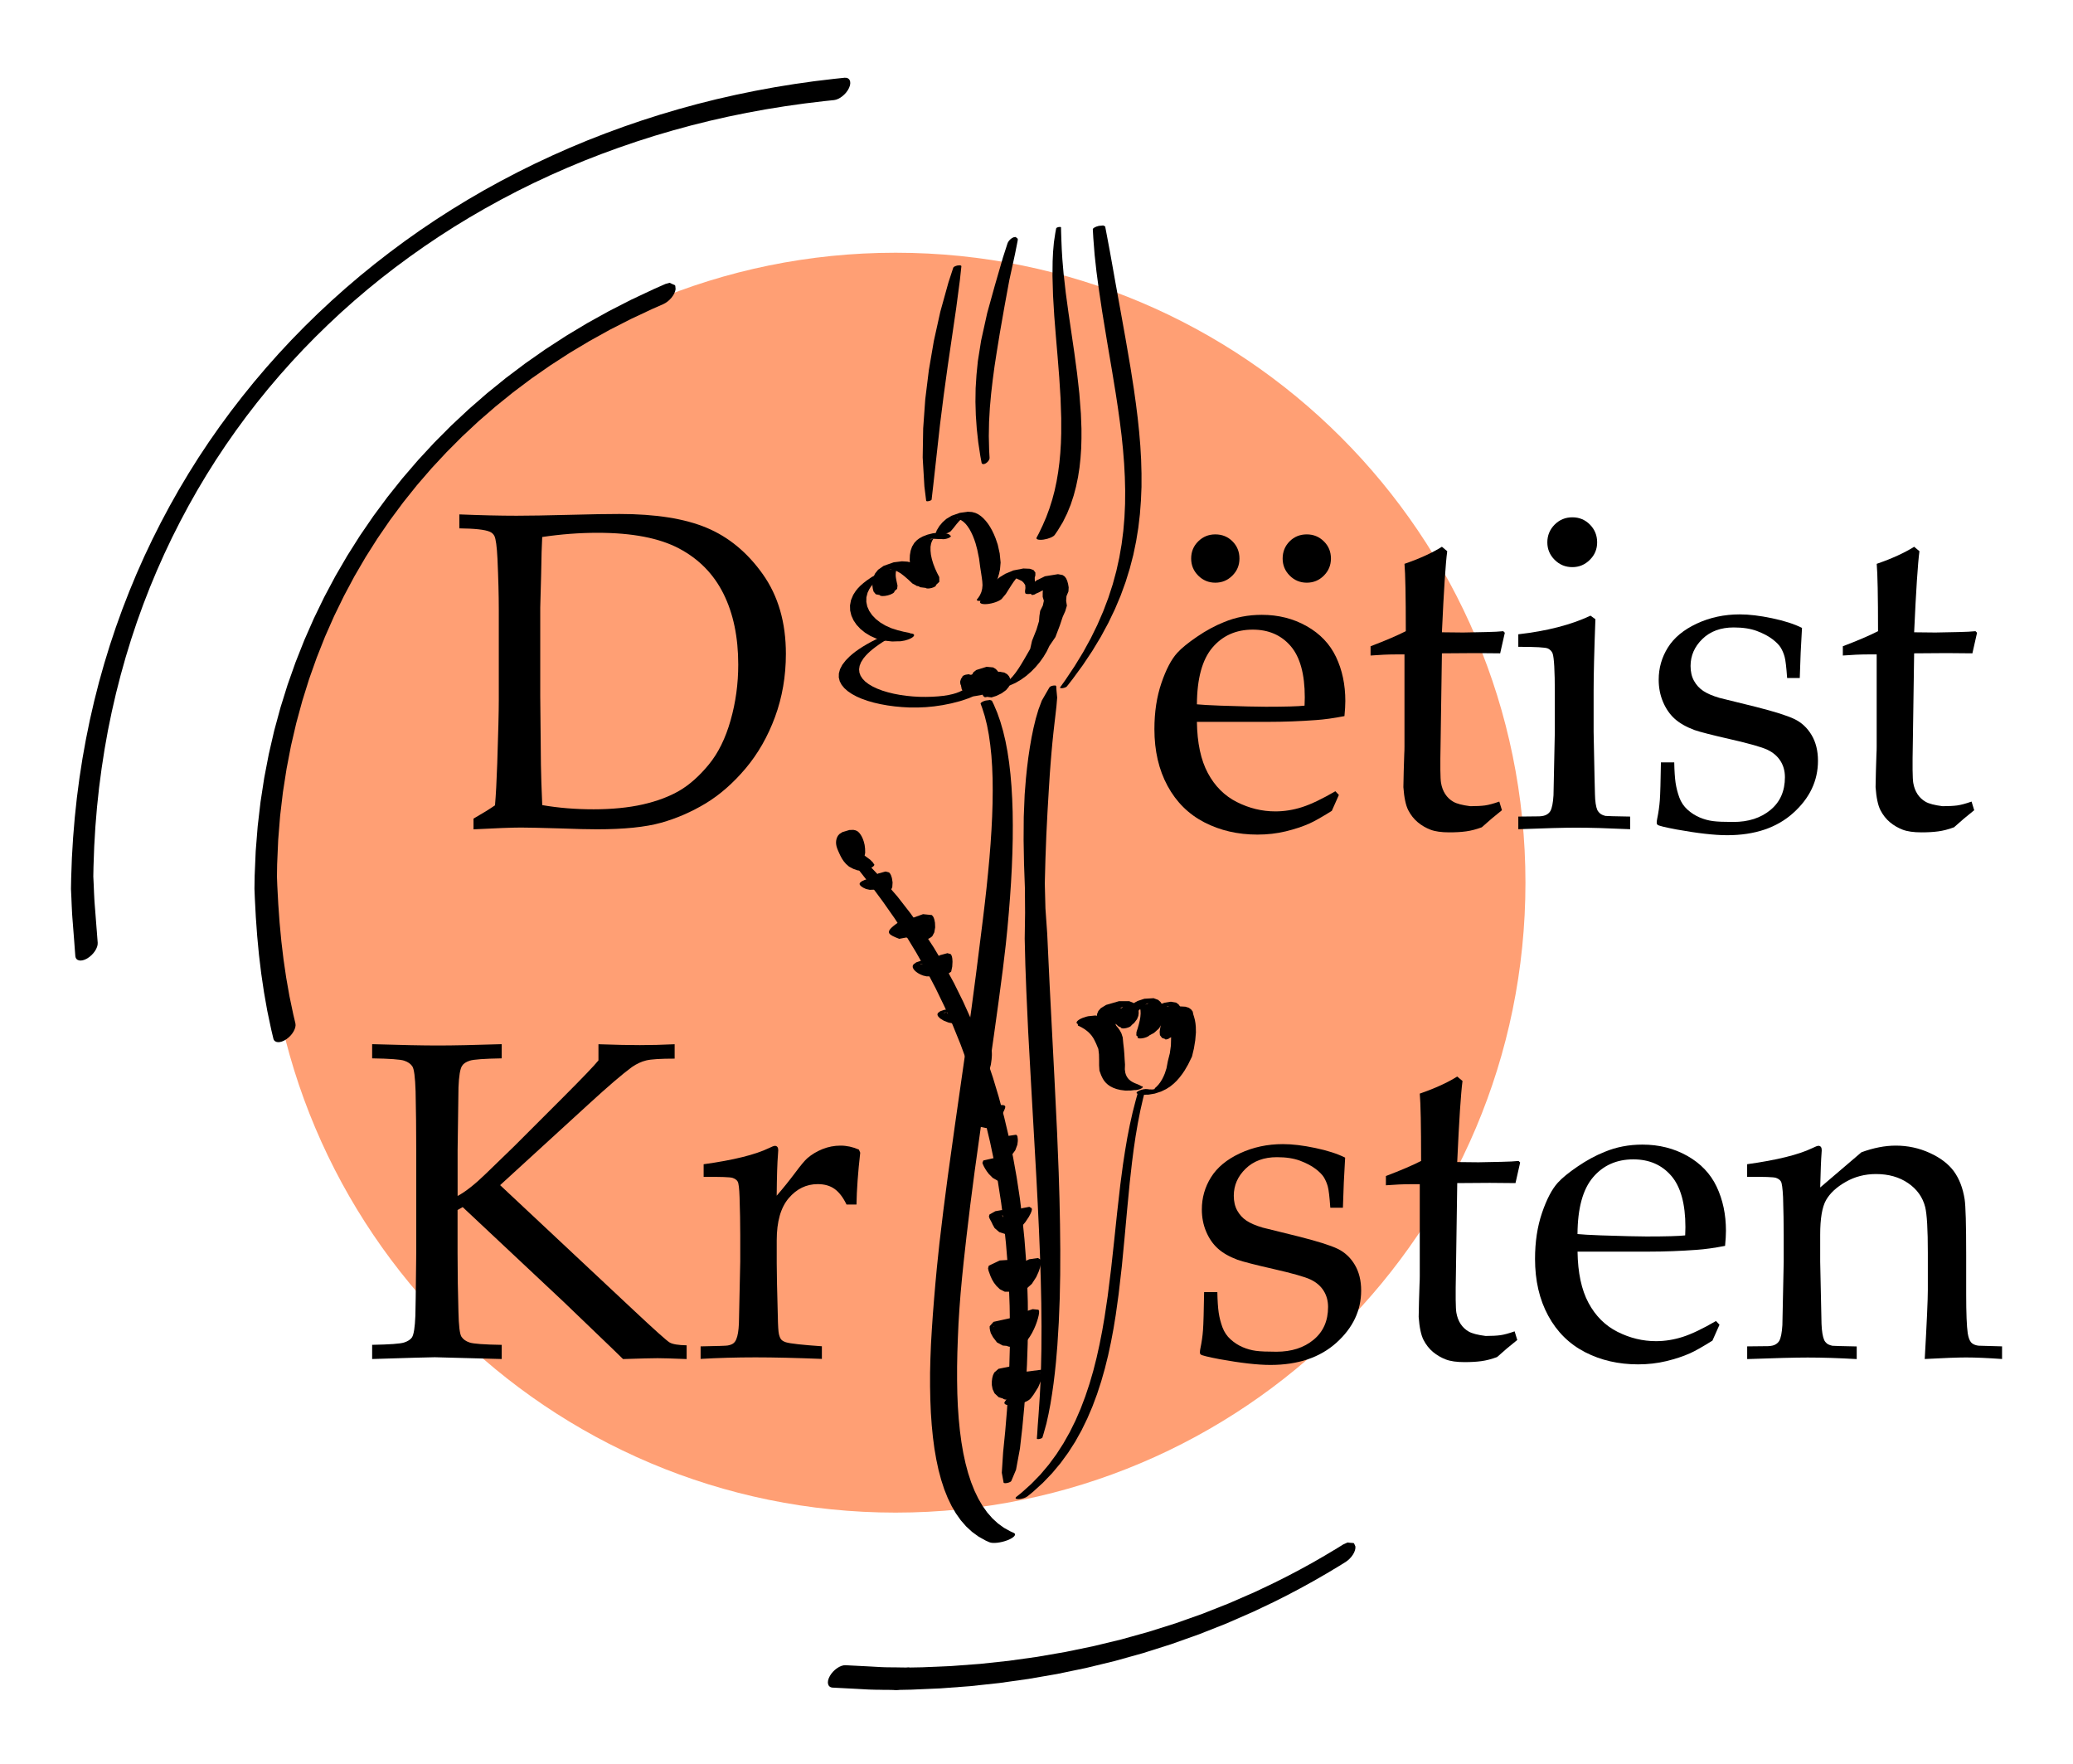 <?xml version="1.0" encoding="UTF-8"?> <svg xmlns="http://www.w3.org/2000/svg" id="Laag_1" viewBox="0 0 547.68 466"><g id="Layer_8"><g><path d="M236.62,399.56c-91.9,0-166.4-74.5-166.4-166.4S144.72,66.76,236.62,66.76s166.4,74.5,166.4,166.4-74.5,166.4-166.4,166.4Z" style="fill:#ff9f74;"></path><path d="M223.37,439.87l.59,.03,1.11,.06,1.01,.05,.92,.05,1.21,.06,1.35,.07,1.08,.06,.87,.05,.7,.04,.57,.03,.75,.03,.77,.02h.61s.74,.02,.74,.02h.92s1.15,.02,1.15,.02l1.42,.02h.83c1.37,.03,1.76,1.37,.88,3-.89,1.64-2.72,2.95-4.1,2.93h-.83s-1.42-.03-1.42-.03h-1.15s-.92-.02-.92-.02h-.75s-.62-.02-.62-.02l-.81-.02-.8-.03-.61-.03-.71-.04-.87-.05-1.08-.06-1.35-.07-1.21-.06-.91-.05-1.01-.05-1.11-.06-.59-.03c-1.34-.07-1.68-1.45-.75-3.08,.93-1.63,2.78-2.9,4.12-2.84Z"></path><path d="M223.03,20.54c1.46-.15,2.03,1.05,1.29,2.68-.74,1.63-2.53,3.07-3.98,3.22l-2.58,.27-5.16,.62-5.12,.72-5.08,.82-5.03,.92-4.99,1.02-4.94,1.12-4.89,1.22-4.84,1.32-4.79,1.41-4.73,1.51-4.68,1.6-4.62,1.69-4.57,1.78-4.51,1.88-4.45,1.96-4.39,2.05-4.32,2.14-4.26,2.23-4.19,2.31-4.13,2.39-4.06,2.47-3.99,2.56-3.92,2.64-3.85,2.72-3.78,2.79-3.71,2.87-3.63,2.95-3.56,3.03-3.48,3.1-3.4,3.18-3.33,3.25-3.25,3.32-3.17,3.4-3.09,3.47-3.01,3.54-2.93,3.62-2.85,3.69-2.76,3.76-2.68,3.83-2.59,3.9-2.5,3.97-2.41,4.04-2.32,4.11-2.23,4.18-2.14,4.24-2.04,4.31-1.95,4.38-1.85,4.44-1.75,4.5-1.65,4.57-1.54,4.63-1.44,4.69-1.33,4.75-1.23,4.81-1.12,4.87-1.01,4.92-.89,4.98-.78,5.04-.67,5.09-.55,5.14-.43,5.19-.31,5.24-.19,5.31-.05,2.62,.04,.82,.07,1.5,.09,2.18,.04,.78,.03,.63,.05,.81,.06,.8,.05,.62,.06,.74,.07,.92,.09,1.15,.11,1.43,.1,1.28,.08,.97,.08,1.07,.09,1.17,.05,.63c.1,1.33-1.14,3.18-2.77,4.14-1.63,.96-3.04,.66-3.14-.66l-.05-.63-.09-1.17-.08-1.07-.07-.97-.1-1.28-.11-1.42-.09-1.15-.07-.92-.06-.75-.05-.63-.06-.83-.05-.86-.03-.66-.04-.79-.04-.97-.05-1.21-.07-1.5-.04-.87s0-.08,0-.13l.05-2.69,.19-5.38,.32-5.35,.44-5.3,.56-5.26,.68-5.21,.8-5.16,.92-5.11,1.03-5.06,1.15-5.01,1.26-4.96,1.38-4.91,1.49-4.85,1.6-4.8,1.71-4.74,1.82-4.69,1.92-4.63,2.03-4.57,2.14-4.51,2.24-4.45,2.34-4.39,2.44-4.33,2.54-4.26,2.64-4.2,2.74-4.13,2.84-4.06,2.93-3.99,3.03-3.92,3.11-3.85,3.21-3.78,3.29-3.7,3.38-3.63,3.47-3.55,3.55-3.47,3.63-3.39,3.71-3.31,3.78-3.22,3.86-3.14,3.93-3.05,4-2.97,4.07-2.88,4.14-2.79,4.21-2.7,4.27-2.61,4.34-2.52,4.4-2.42,4.46-2.33,4.52-2.24,4.57-2.14,4.63-2.05,4.68-1.95,4.74-1.85,4.79-1.76,4.84-1.66,4.89-1.56,4.93-1.46,4.98-1.36,5.03-1.26,5.07-1.15,5.11-1.05,5.15-.95,5.19-.84,5.23-.74,5.27-.63,2.66-.28Z"></path><path d="M356.02,407.45c2,.31,1.48-.26,2.07,1.04,.16,1.29-1.03,3.15-2.66,4.16l-1.65,1.02-3.39,2.03-3.44,1.98-3.47,1.91-3.49,1.84-3.52,1.77-5.3,2.52-7.16,3.13-7.27,2.87-7.35,2.61-7.42,2.35-7.49,2.09-7.55,1.83-7.6,1.58-7.65,1.32-7.69,1.08-7.73,.83-7.76,.58-7.78,.34-3.91,.08c-1.4,.03-1.84-1.27-.98-2.91,.85-1.64,2.67-2.98,4.07-3.01l3.81-.07,7.64-.33,7.6-.57,7.56-.81,7.51-1.05,7.46-1.29,7.4-1.53,7.33-1.77,7.25-2.02,7.17-2.26,7.08-2.51,6.98-2.76,6.9-3.01,5.11-2.43,3.36-1.69,3.33-1.75,3.3-1.81,3.26-1.88,3.26-1.95,1.65-1.02,1.17-.53Z"></path><path d="M177,74.73c1.67,.87,1.33,.21,1.49,1.66-.18,1.47-1.65,3.24-3.28,3.96l-2.87,1.26-5.71,2.68-5.56,2.84-5.41,3-5.26,3.15-5.11,3.31-4.95,3.45-4.79,3.6-4.63,3.74-4.48,3.88-4.31,4.02-4.15,4.16-3.99,4.29-3.82,4.42-3.65,4.56-3.48,4.69-3.31,4.82-3.13,4.94-2.96,5.07-2.77,5.19-2.59,5.31-2.4,5.43-2.2,5.55-2.01,5.66-1.8,5.77-1.6,5.88-1.39,5.98-1.17,6.08-.96,6.17-.74,6.26-.51,6.35-.28,6.45-.05,3.23,.09,2.39,.26,4.9,.35,4.89,.46,4.88,.58,4.86,.71,4.84,.85,4.82,1.01,4.81,.57,2.41c.28,1.21-.79,3.08-2.4,4.18-1.61,1.1-3.15,1.02-3.43-.19l-.57-2.41-1.03-4.88-.87-4.92-.73-4.94-.6-4.96-.47-4.97-.36-4.98-.26-4.98-.1-2.5s0-.07,0-.11l.05-3.29,.28-6.58,.52-6.52,.75-6.44,.98-6.37,1.21-6.29,1.43-6.2,1.66-6.11,1.88-6.02,2.1-5.93,2.31-5.83,2.52-5.73,2.73-5.63,2.94-5.52,3.15-5.41,3.35-5.3,3.55-5.18,3.74-5.05,3.93-4.92,4.12-4.79,4.3-4.65,4.48-4.5,4.66-4.35,4.82-4.2,4.99-4.04,5.14-3.87,5.3-3.71,5.44-3.53,5.59-3.36,5.73-3.18,5.86-3,6-2.82,3.08-1.36,1.12-.3Z"></path><path d="M125.1,219.05v-2.81c2.26-1.29,4.15-2.46,5.68-3.51,.23-2.65,.43-6.34,.59-11.06,.27-8.04,.41-13.62,.41-16.74v-23.88c0-3.82-.12-8.31-.35-13.46-.16-3.24-.43-5.25-.82-6.03-.27-.51-.68-.88-1.23-1.11-1.29-.55-3.96-.84-8.02-.88v-3.69c5.7,.23,10.73,.35,15.1,.35,3.36,0,7.93-.08,13.72-.23,5.79-.16,10.29-.23,13.49-.23,9.56,0,17.24,1.22,23.06,3.66,5.81,2.44,10.75,6.53,14.81,12.26,4.06,5.73,6.09,12.74,6.09,21.01,0,5.93-.96,11.49-2.87,16.68-1.91,5.19-4.51,9.72-7.78,13.61-3.28,3.88-6.79,6.95-10.53,9.22-3.75,2.26-7.68,3.97-11.79,5.12-4.12,1.15-9.76,1.73-16.94,1.73-2.38,0-5.6-.08-9.66-.23-5.31-.16-8.78-.23-10.42-.23-2.38,0-6.55,.16-12.52,.47Zm18.14-6.38c4.29,.74,8.82,1.11,13.58,1.11s9.26-.43,13.02-1.29c3.77-.86,6.98-2.07,9.66-3.63,2.67-1.56,5.26-3.86,7.76-6.9,2.5-3.04,4.42-6.94,5.76-11.68,1.35-4.74,2.02-9.65,2.02-14.72,0-7.26-1.3-13.49-3.89-18.7-2.59-5.21-6.5-9.2-11.73-11.97-5.23-2.77-12.41-4.15-21.54-4.15-4.8,0-9.68,.37-14.63,1.11-.12,1.91-.21,5.31-.29,10.18l-.23,8.49v23.35l.18,18.14c.04,2.77,.16,6.32,.35,10.65Z"></path><path d="M132.55,355.24v3.75l-17.67-.47c-1.21,0-6.73,.16-16.56,.47v-3.75c4.6-.08,7.41-.28,8.43-.61,1.01-.33,1.72-.79,2.11-1.38,.47-.78,.76-2.67,.88-5.68,.04-.82,.12-6.36,.23-16.62v-27.1c0-5.31-.06-10.49-.17-15.57-.12-3.71-.4-5.9-.85-6.58-.45-.68-1.17-1.19-2.17-1.52-.99-.33-3.81-.54-8.46-.61v-3.75c7.57,.23,13.36,.35,17.38,.35s9.6-.12,16.85-.35v3.75c-4.6,.08-7.41,.28-8.43,.61-1.01,.33-1.7,.79-2.05,1.38-.51,.78-.82,2.67-.94,5.68,0,.78-.08,6.32-.23,16.62v12.06c2.11-1.13,4.6-3.1,7.49-5.91l7.37-7.14,13.05-13.05c5.03-5.03,8.13-8.27,9.3-9.71v-4.27c4.64,.16,8.29,.23,10.94,.23,2.85,0,5.91-.08,9.19-.23v3.8c-3.71,0-6.2,.16-7.49,.47-1.29,.31-2.56,.9-3.8,1.76-2.5,1.83-6.32,5.11-11.47,9.83l-23.35,21.36,35.11,32.89c5.66,5.31,8.88,8.19,9.66,8.66,.78,.47,2.28,.72,4.51,.76v3.63c-3.82-.16-6.38-.23-7.67-.23-1.44,0-4.49,.08-9.13,.23-.9-.9-4.15-4.04-9.77-9.42l-6.03-5.79-26.57-24.93-1.35,.76v11.35c0,5.31,.08,10.48,.23,15.51,.08,3.71,.34,5.91,.79,6.61,.45,.7,1.18,1.22,2.2,1.55,1.01,.33,3.82,.54,8.43,.61Z"></path><path d="M185.1,358.99v-3.34c4.41-.08,6.79-.16,7.14-.23,.66-.12,1.16-.3,1.49-.56,.33-.25,.6-.61,.79-1.08,.39-.9,.62-2.3,.7-4.21,.23-10.42,.35-15.86,.35-16.33v-6.96c0-3.12-.06-6.48-.18-10.07-.08-2.3-.24-3.67-.5-4.1-.25-.43-.7-.75-1.35-.97-.64-.21-3.19-.3-7.64-.26v-3.34c7.88-1.09,13.64-2.52,17.26-4.27,.78-.39,1.31-.59,1.58-.59s.49,.1,.64,.29c.16,.2,.23,.49,.23,.88,0,.27-.02,.59-.06,.94-.2,2.38-.31,6.07-.35,11.06,1.76-2.03,3.37-4.04,4.86-6.03,1.48-1.99,2.56-3.28,3.22-3.86,1.17-1.01,2.52-1.82,4.04-2.43,1.52-.6,3.1-.91,4.74-.91s3.26,.35,4.86,1.05l.35,.82c-.59,5.19-.92,9.75-.99,13.69h-2.63c-.9-1.87-1.94-3.24-3.13-4.1-1.19-.86-2.68-1.29-4.48-1.29-3,0-5.56,1.24-7.67,3.72-2.11,2.48-3.16,6.19-3.16,11.15v6.03c0,2.58,.1,7.28,.29,14.1,.04,2.42,.14,3.96,.29,4.62,.16,.66,.36,1.14,.61,1.43,.25,.29,.67,.54,1.26,.73,1.17,.35,4.33,.7,9.48,1.05v3.34c-6.87-.27-12.72-.41-17.56-.41-4.99,0-9.83,.14-14.51,.41Z"></path><path d="M353.73,209.98l-1.87,4.21c-2.69,1.68-4.66,2.79-5.91,3.34-1.83,.82-3.93,1.51-6.29,2.08-2.36,.57-4.85,.85-7.46,.85-5.15,0-9.81-1.07-13.99-3.22-4.17-2.15-7.42-5.35-9.74-9.63-2.32-4.27-3.48-9.28-3.48-15.01,0-4.49,.61-8.53,1.84-12.14,1.23-3.61,2.62-6.27,4.18-7.99,1.13-1.25,2.89-2.68,5.27-4.3,2.38-1.62,4.74-2.9,7.08-3.83,3.08-1.29,6.42-1.93,10.01-1.93,4.37,0,8.32,.99,11.85,2.99,3.53,1.99,6.12,4.7,7.75,8.13,1.64,3.43,2.46,7.32,2.46,11.65,0,1.09-.08,2.42-.23,3.98-2.81,.55-5.33,.9-7.55,1.05-4.21,.31-8.43,.47-12.64,.47h-18.79c.08,5.58,1.04,10.1,2.9,13.55,1.85,3.45,4.41,6,7.67,7.64,3.26,1.64,6.64,2.46,10.15,2.46,2.38,0,4.75-.38,7.11-1.14,2.36-.76,5.28-2.16,8.75-4.18l.94,.99Zm-37.51-23.93c1.09,.12,3.16,.23,6.2,.35,5.81,.2,9.81,.29,12,.29,5.19,0,8.6-.1,10.24-.29,.04-.94,.06-1.66,.06-2.17,0-6.16-1.25-10.69-3.74-13.58-2.5-2.89-5.83-4.33-10.01-4.33-4.41,0-7.96,1.58-10.65,4.74-2.69,3.16-4.06,8.15-4.1,14.98Zm4.86-44.89c1.79,0,3.31,.61,4.54,1.84,1.23,1.23,1.84,2.74,1.84,4.54s-.62,3.26-1.87,4.51c-1.25,1.25-2.75,1.87-4.51,1.87s-3.26-.62-4.51-1.87c-1.25-1.25-1.87-2.75-1.87-4.51,0-1.79,.62-3.31,1.87-4.54,1.25-1.23,2.75-1.84,4.51-1.84Zm24.17,0c1.76,0,3.26,.61,4.51,1.84,1.25,1.23,1.87,2.74,1.87,4.54,0,1.76-.62,3.26-1.87,4.51-1.25,1.25-2.75,1.87-4.51,1.87s-3.26-.62-4.51-1.87c-1.25-1.25-1.87-2.75-1.87-4.51s.61-3.31,1.84-4.54c1.23-1.23,2.74-1.84,4.54-1.84Z"></path><path d="M362.1,173.17v-2.46c3.9-1.48,7-2.81,9.31-3.98,0-9.29-.12-15.22-.35-17.79,4.06-1.4,7.35-2.91,9.89-4.51l1.4,1.17c-.43,3.24-.9,10.38-1.4,21.42,3.12,.04,4.99,.06,5.62,.06,.35,0,2.36-.04,6.03-.12,2.03-.04,3.55-.12,4.56-.23l.41,.41-1.23,5.44c-2.46-.04-4.72-.06-6.79-.06-2.07,0-4.93,.02-8.6,.06l-.35,23.82c-.12,5.81-.08,9.29,.12,10.42,.19,1.13,.57,2.12,1.11,2.95,.55,.84,1.26,1.51,2.14,2.02,.88,.51,2.37,.9,4.48,1.17,1.6,0,2.9-.07,3.89-.2,.99-.14,2.25-.48,3.77-1.02l.7,2.28c-1.83,1.44-3.61,2.95-5.32,4.51-1.48,.55-2.87,.91-4.15,1.08-1.29,.18-2.77,.26-4.45,.26-2.07,0-3.72-.23-4.95-.7-1.23-.47-2.35-1.12-3.36-1.96-1.01-.84-1.85-1.9-2.52-3.19-.66-1.29-1.09-3.32-1.29-6.09,.04-2.65,.12-5.56,.23-8.72,.04-.62,.06-1.31,.06-2.05v-24.29h-2.4c-1.95,0-4.14,.1-6.55,.29Z"></path><path d="M415.41,136.65c1.83,0,3.38,.64,4.65,1.93,1.27,1.29,1.9,2.85,1.9,4.68s-.64,3.34-1.93,4.62c-1.29,1.29-2.83,1.93-4.62,1.93-1.83,0-3.39-.64-4.68-1.93-1.29-1.29-1.93-2.83-1.93-4.62s.64-3.39,1.93-4.68c1.29-1.29,2.85-1.93,4.68-1.93Zm-14.28,34.24v-3.34c7.57-.86,13.93-2.5,19.08-4.92l1.29,.94c-.31,8.31-.47,14.67-.47,19.08v10.65c.2,10.14,.31,15.63,.35,16.44,.04,1.95,.25,3.37,.64,4.27,.19,.35,.45,.65,.76,.91,.31,.25,.78,.46,1.4,.61,.23,.04,2.4,.1,6.5,.17v3.34c-5.93-.27-10.67-.41-14.22-.41-3.12,0-8.23,.14-15.33,.41v-3.34l5.56-.06c.82-.04,1.45-.19,1.9-.44,.45-.25,.79-.58,1.02-.97,.43-.78,.7-2.17,.82-4.15,0-.51,.12-6.11,.35-16.8v-10.3c0-5.81-.2-9.27-.58-10.36-.23-.59-.65-1.02-1.26-1.32-.6-.29-3.21-.44-7.81-.44Z"></path><path d="M438.82,201.38h3.51c.04,2.26,.16,4.06,.35,5.38,.2,1.33,.53,2.62,.99,3.89s1.19,2.34,2.16,3.22c.98,.88,2.04,1.56,3.19,2.05,1.15,.49,2.32,.81,3.51,.97,1.19,.16,2.99,.23,5.41,.23,3.98,0,7.25-1.05,9.8-3.16,2.56-2.11,3.83-4.99,3.83-8.66,0-1.64-.4-3.08-1.2-4.33-.8-1.25-1.95-2.22-3.45-2.93-1.5-.7-4.73-1.62-9.68-2.75-4.95-1.13-8.15-1.95-9.6-2.46-2.18-.82-3.92-1.81-5.21-2.98-1.29-1.17-2.31-2.65-3.07-4.45-.76-1.79-1.14-3.75-1.14-5.85,0-3.08,.81-5.92,2.43-8.51,1.62-2.59,4.17-4.7,7.64-6.32,3.47-1.62,7.26-2.43,11.35-2.43,2.46,0,5.31,.34,8.54,1.02,3.24,.68,5.87,1.53,7.9,2.55-.27,4.33-.47,8.74-.59,13.23h-3.34c-.2-2.85-.42-4.72-.67-5.62-.25-.9-.6-1.7-1.02-2.4-.43-.7-1.17-1.45-2.22-2.25-1.05-.8-2.41-1.51-4.07-2.14-1.66-.62-3.7-.94-6.12-.94-3.43,0-6.19,1.01-8.28,3.04-2.09,2.03-3.13,4.41-3.13,7.14,0,1.52,.3,2.83,.91,3.92,.6,1.09,1.41,1.98,2.43,2.66,1.01,.68,2.44,1.3,4.27,1.84l9.72,2.4c4.92,1.25,8.3,2.32,10.15,3.22,1.85,.9,3.35,2.29,4.48,4.18s1.7,4.16,1.7,6.82c0,5.27-2.17,9.86-6.53,13.78-4.35,3.92-10.17,5.88-17.47,5.88-3.36,0-7.82-.51-13.4-1.52-3.08-.58-4.74-.99-4.97-1.23-.16-.12-.23-.31-.23-.59s.04-.6,.12-.99c.35-1.68,.58-3.32,.7-4.92,.12-1.6,.21-4.94,.29-10.01Z"></path><path d="M486.87,173.17v-2.46c3.9-1.48,7-2.81,9.3-3.98,0-9.29-.12-15.22-.35-17.79,4.06-1.4,7.35-2.91,9.89-4.51l1.4,1.17c-.43,3.24-.9,10.38-1.4,21.42,3.12,.04,4.99,.06,5.62,.06,.35,0,2.36-.04,6.03-.12,2.03-.04,3.55-.12,4.56-.23l.41,.41-1.23,5.44c-2.46-.04-4.72-.06-6.79-.06-2.07,0-4.93,.02-8.6,.06l-.35,23.82c-.12,5.81-.08,9.29,.12,10.42,.19,1.13,.57,2.12,1.11,2.95,.55,.84,1.26,1.51,2.14,2.02,.88,.51,2.37,.9,4.48,1.17,1.6,0,2.9-.07,3.89-.2,.99-.14,2.25-.48,3.78-1.02l.7,2.28c-1.83,1.44-3.61,2.95-5.33,4.51-1.48,.55-2.87,.91-4.16,1.08-1.29,.18-2.77,.26-4.45,.26-2.07,0-3.72-.23-4.95-.7-1.23-.47-2.35-1.12-3.36-1.96-1.01-.84-1.85-1.9-2.52-3.19-.66-1.29-1.09-3.32-1.29-6.09,.04-2.65,.12-5.56,.23-8.72,.04-.62,.06-1.31,.06-2.05v-24.29h-2.4c-1.95,0-4.14,.1-6.55,.29Z"></path><path d="M318.11,341.32h3.51c.04,2.26,.16,4.06,.35,5.38,.19,1.33,.53,2.62,.99,3.89,.47,1.27,1.19,2.34,2.17,3.22,.98,.88,2.04,1.56,3.19,2.05,1.15,.49,2.32,.81,3.51,.97s2.99,.23,5.41,.23c3.98,0,7.25-1.05,9.8-3.16,2.56-2.11,3.83-4.99,3.83-8.66,0-1.64-.4-3.08-1.2-4.33-.8-1.25-1.95-2.22-3.45-2.93-1.5-.7-4.73-1.62-9.68-2.75-4.96-1.13-8.15-1.95-9.6-2.46-2.18-.82-3.92-1.81-5.21-2.99-1.29-1.17-2.31-2.65-3.07-4.45-.76-1.79-1.14-3.75-1.14-5.85,0-3.08,.81-5.92,2.43-8.51,1.62-2.59,4.16-4.7,7.64-6.32,3.47-1.62,7.26-2.43,11.35-2.43,2.46,0,5.31,.34,8.54,1.02,3.24,.68,5.87,1.53,7.9,2.55-.27,4.33-.47,8.74-.59,13.23h-3.33c-.2-2.85-.42-4.72-.67-5.62-.25-.9-.6-1.7-1.02-2.4-.43-.7-1.17-1.45-2.22-2.25-1.05-.8-2.41-1.51-4.07-2.14-1.66-.62-3.7-.94-6.11-.94-3.43,0-6.19,1.01-8.28,3.04-2.09,2.03-3.13,4.41-3.13,7.14,0,1.52,.3,2.83,.91,3.92s1.41,1.98,2.43,2.66c1.01,.68,2.44,1.3,4.27,1.84l9.71,2.4c4.92,1.25,8.3,2.32,10.15,3.22s3.35,2.29,4.48,4.18c1.13,1.89,1.7,4.16,1.7,6.82,0,5.27-2.17,9.86-6.52,13.78-4.35,3.92-10.17,5.88-17.47,5.88-3.36,0-7.82-.51-13.4-1.52-3.08-.59-4.74-1-4.98-1.23-.16-.12-.23-.31-.23-.59,0-.27,.04-.6,.12-.99,.35-1.68,.59-3.32,.7-4.92,.12-1.6,.21-4.93,.29-10.01Z"></path><path d="M366.15,313.11v-2.46c3.9-1.48,7-2.81,9.3-3.98,0-9.29-.12-15.22-.35-17.79,4.06-1.4,7.35-2.91,9.89-4.51l1.4,1.17c-.43,3.24-.9,10.38-1.4,21.42,3.12,.04,4.99,.06,5.62,.06,.35,0,2.36-.04,6.03-.12,2.03-.04,3.55-.12,4.57-.23l.41,.41-1.23,5.44c-2.46-.04-4.72-.06-6.79-.06-2.07,0-4.94,.02-8.6,.06l-.35,23.82c-.12,5.81-.08,9.29,.12,10.42,.2,1.13,.57,2.12,1.11,2.95,.55,.84,1.26,1.51,2.14,2.02,.88,.51,2.37,.9,4.48,1.17,1.6,0,2.9-.07,3.89-.2,.99-.14,2.25-.48,3.77-1.02l.7,2.28c-1.83,1.44-3.61,2.95-5.33,4.51-1.48,.55-2.87,.91-4.15,1.08-1.29,.18-2.77,.26-4.45,.26-2.07,0-3.72-.23-4.94-.7-1.23-.47-2.35-1.12-3.37-1.96-1.01-.84-1.85-1.9-2.52-3.19-.66-1.29-1.09-3.32-1.29-6.09,.04-2.65,.12-5.56,.23-8.72,.04-.62,.06-1.31,.06-2.05v-24.29h-2.4c-1.95,0-4.14,.1-6.55,.29Z"></path><path d="M454.29,349.92l-1.87,4.21c-2.69,1.68-4.66,2.79-5.91,3.34-1.83,.82-3.93,1.51-6.29,2.08-2.36,.57-4.85,.85-7.46,.85-5.15,0-9.81-1.07-13.99-3.22-4.17-2.15-7.42-5.35-9.74-9.63-2.32-4.27-3.48-9.28-3.48-15.01,0-4.49,.61-8.53,1.84-12.14,1.23-3.61,2.62-6.27,4.18-7.99,1.13-1.25,2.89-2.68,5.27-4.3,2.38-1.62,4.74-2.9,7.08-3.83,3.08-1.29,6.42-1.93,10.01-1.93,4.37,0,8.32,.99,11.85,2.98,3.53,1.99,6.12,4.7,7.75,8.14s2.46,7.32,2.46,11.65c0,1.09-.08,2.42-.23,3.98-2.81,.55-5.33,.9-7.55,1.05-4.21,.31-8.43,.47-12.64,.47h-18.79c.08,5.58,1.04,10.09,2.9,13.55,1.85,3.45,4.41,6,7.67,7.64,3.26,1.64,6.64,2.46,10.15,2.46,2.38,0,4.75-.38,7.11-1.14,2.36-.76,5.28-2.16,8.75-4.18l.94,1Zm-37.51-23.94c1.09,.12,3.16,.23,6.2,.35,5.81,.19,9.81,.29,12,.29,5.19,0,8.6-.1,10.24-.29,.04-.94,.06-1.66,.06-2.17,0-6.16-1.25-10.69-3.75-13.58-2.5-2.89-5.83-4.33-10.01-4.33-4.41,0-7.96,1.58-10.65,4.74-2.69,3.16-4.06,8.15-4.1,14.98Z"></path><path d="M461.6,358.99v-3.34l5.56-.06c.82-.04,1.45-.18,1.9-.44,.45-.25,.79-.58,1.02-.97,.43-.78,.7-2.17,.82-4.15,0-.51,.12-6.11,.35-16.8v-6.96c0-3.12-.06-6.48-.17-10.07-.12-2.3-.3-3.67-.56-4.1-.25-.43-.69-.75-1.32-.97-.62-.21-3.16-.3-7.61-.26v-3.34c7.88-1.09,13.64-2.52,17.26-4.27,.78-.39,1.31-.59,1.58-.59s.49,.1,.64,.29c.16,.2,.23,.49,.23,.88,0,.27-.02,.59-.06,.94-.12,1.4-.23,4.37-.35,8.9l10.89-9.3c3.2-1.17,6.22-1.76,9.07-1.76,3.16,0,6.15,.64,8.98,1.93,2.83,1.29,4.95,2.91,6.38,4.86,1.42,1.95,2.37,4.41,2.84,7.37,.27,1.76,.41,6.65,.41,14.69v10.36c0,5.07,.14,8.52,.41,10.36,.19,1.17,.5,1.98,.91,2.43,.41,.45,1.04,.73,1.9,.85l6.26,.18v3.34c-3.82-.27-7-.41-9.54-.41-2.19,0-5.81,.14-10.89,.41,.55-9.64,.82-15.72,.82-18.26v-9.83c0-6.13-.23-10.14-.7-12.05-.66-2.61-2.17-4.72-4.51-6.32-2.34-1.6-5.17-2.4-8.48-2.4-2.93,0-5.6,.69-8.02,2.08-2.42,1.38-4.14,2.98-5.18,4.8-1.03,1.81-1.55,4.87-1.55,9.16v7.08c.23,10.14,.35,15.63,.35,16.45,.08,1.95,.31,3.37,.7,4.27,.16,.35,.39,.65,.7,.91,.31,.25,.8,.46,1.46,.61,.23,.04,2.38,.1,6.44,.18v3.34c-4.76-.27-9.07-.41-12.93-.41-3.28,0-8.62,.14-16.04,.41Z"></path><path d="M226.91,226.38l.62,.14,2.05,2.01,3.91,4.12,3.66,4.24,3.4,4.37,3.17,4.48,2.99,4.57,2.78,4.67,2.58,4.76,2.39,4.84,2.22,4.92,2.05,4.99,1.88,5.05,1.72,5.12,1.56,5.18,1.4,5.23,1.25,5.28,1.11,5.33,.96,5.37,.82,5.4,.68,5.44,.55,5.47,.42,5.49,.29,5.51,.17,5.53,.04,5.54-.07,5.54-.19,5.55-.3,5.55-.41,5.54-.52,5.54-.63,5.52-1.03,5.57-1.23,2.92c-.03,.2-.51,.45-1.08,.57-.57,.12-1.01,.06-.98-.14l-.47-2.56,.35-5.42,.55-5.5,.46-5.51,.36-5.52,.25-5.53,.15-5.53,.03-5.52-.08-5.52-.2-5.51-.32-5.49-.45-5.47-.57-5.45-.71-5.42-.84-5.39-.98-5.35-1.12-5.31-1.26-5.26-1.41-5.21-1.56-5.16-1.71-5.1-1.86-5.04-2.02-4.98-2.18-4.91-2.34-4.83-2.49-4.76-2.64-4.68-2.79-4.6-2.97-4.52-3.11-4.43-3.23-4.36-3.36-4.27-1.72-2.11c-.18-.2,.26-.54,.98-.76l1.02-.18Z"></path><path d="M275.33,361.8l.19,.56-.05,.53-.13,.64-.2,.74-.28,.83-.58,1.36-1.21,1.93-.72,.96c-.56,.75-2.55,1.55-4.44,1.79-1.89,.24-2.97-.18-2.41-.93l.63-.84,1.2-1.83,.17-.26,.13-.29,.36-.77,.31-.67,.28-.59,.25-.51,.22-.43,.2-.36,.19-.3,.18-.25,.21-.23,.69-.48,4.79-.6Zm-.45,.75l-.09,.05-.19,.17-.08,.08h0s.36-.29,.36-.29Z"></path><path d="M268.02,360.72l.63,.28,.28,.41,.2,.65,.12,.92,.04,.89v.69s-.02,.46-.02,.46l.05,.09,.49,1.01,.28,1.17-.33,.75c.28,.37-.56,.99-1.88,1.38-1.31,.38-2.6,.4-2.88,.02l-1.16-.37-1.09-1.03-.51-1.1-.2-1.07v-.99s.11-.88,.11-.88l.21-.77,.33-.68,1.11-.97,4.24-.87Zm-4.32,1.84l.02,.13,.16-.03-.18-.1Z"></path><path d="M272.81,345.81l1.55,.16,.16,.33v.5s-.1,.65-.1,.65l-.19,.78-.27,.88-.35,.96-.43,1-.5,1-.58,.98-.65,.92-.36,.45c-.48,.57-1.99,1.15-3.37,1.3-1.39,.15-2.12-.18-1.65-.75l.32-.36,.66-.85,.65-.93,.62-.98,.2-.34c-.72-.2-.65,.05-.65-.39l.21-.44,.39-.81,.35-.7,.32-.6,.28-.51,.25-.42,.23-.34,.21-.27,.22-.23,.38-.28,2.1-.7Zm1.14,.72l-.12,.09-.03,.03h.04s.11-.12,.11-.12Z"></path><path d="M267.02,348.15l.59,.16,.28,.15,.26,.2,.28,.25,.31,.31,.35,.37,.4,.44,.45,.51,.24,.28c.16,.53,.16,.21-.53,.79l.73,.95,.23,1.13-.79,.98-.59,.52c.1,.09-.08,.24-.4,.34-.32,.11-.66,.12-.76,.04l-1.17,.02-1.97-.16-1.52-.81-1.08-1.42-.57-1.05-.18-.67-.11-.6v-.56s1.02-1.15,1.02-1.15l4.54-1Zm-4.55,2.22l.06,.08,.17-.03-.05-.02-.19-.03Z"></path><path d="M274.2,332.31l.75,.42,.09,.47-.04,.56-.13,.67-.21,.76-.29,.83-.6,1.32-1.16,1.8-1.01,.91c-.25,.37-1.21,.77-2.16,.9-.95,.13-1.52-.06-1.27-.43l.08-.73,.85-1.7,.68-1.29,.02-.04-.72,.18c-.82,.1-1.28-.08-1.03-.41l.25-.34,.44-.62,.4-.54,.35-.47,.32-.4,.29-.34,.28-.28,.29-.25,.39-.26,.87-.39,2.29-.33Zm-.27,.92l-.18,.11-.03,.02,.21-.11v-.03Z"></path><path d="M266.13,332.86l.52,.11,.38,.14,.32,.2,.31,.26,.27,.35,.22,.44,.17,.54,.13,.63,.21,.7,.14,.37c.15,.2-.3,.53-1,.73h-.08s.01,.03,.01,.03l.81,.76,.9,.73,.75,.75-.47,.65c.31,.17-.04,.53-.78,.8-.73,.27-1.58,.34-1.88,.16h-1.6s-1.3-.66-1.3-.66l-.87-.83-.68-.87-.52-.88-.39-.85-.29-.79-.25-.69-.12-.62,.19-.68,2.9-1.38,1.96-.13Z"></path><path d="M271.98,318.81l.58,.33,.07,.37-.11,.46-.22,.55-.49,.93-.9,1.35-1.08,1.3-.66,.59c-.22,.27-.94,.55-1.61,.62-.66,.08-1.02-.08-.8-.36l.23-.49,.68-1.19,.55-1.05-.3,.07c-.66,.08-1.01-.08-.8-.35l.03-.25,.21-.48,.38-.44,.39-.38,.39-.32,.35-.27,.43-.3,.54-.31,2.15-.41Zm-.29,.61h-.03s0,0,0,0h.04Z"></path><path d="M264.59,319.66h.74s.48,.07,.48,.07l.44,.13,.31,.23v.2c.32,.09,.2,.33-.28,.54-.48,.21-1.13,.32-1.45,.23h-.07s.2,.35,.2,.35l.43,.47,.63,.47,1.07,.72,1.09,1.05,.18,.87-.27,.62-.14,.27c.06,.04-.02,.12-.19,.18-.17,.06-.35,.07-.41,.03l-.59-.03-1.27-.12-1.49-.48-1.22-1.05-.52-.93-.28-.61-.3-.55-.26-.5-.15-.47,.14-.53,1.56-.88,1.62-.29Z"></path><path d="M262.51,305.93l.25,.12,.18,.13,.2,.18,.24,.24,.28,.3,.32,.37,.37,.43,.43,.5,.24,.28c-.11,.32,0,.25-.17,.33l.15,.16,.89,1.06,.79,1.48-.21,.85c.05,.05-.04,.13-.21,.18-.17,.06-.35,.07-.41,.02l-1.6-.28-1.98-1.14-1.03-1.04-.53-.7-.43-.67-.34-.61-.24-.52-.15-.43,.24-.62,2.72-.62Z"></path><path d="M268.15,301.69l-.02,.22-.06,.3-.1,.43-.14,.58-.19,.74-.27,.93-.16,.54c-.04,.2-.54,.46-1.12,.58-.58,.12-1.02,.05-.98-.15l.04-.52,.1-.9v-.02c-.5,.24-.18,.12-.99,.27-.45,.02-.61-.13-.36-.34l.4-.39,.61-.72,.34-.46,.18-.26,.14-.21,.1-.14,.13-.13,2.35-.33Zm-.12,.17l-.02,.03h0s.02-.03,.02-.03Z"></path><path d="M268.47,299.74l.33,.36,.04,.37,.06,.44v.53s-.12,.94-.12,.94l-.54,1.45-1.15,1.59-1.01,.84c-.03,.08-.23,.17-.45,.21-.21,.04-.36,0-.33-.08l-.4-.59,.08-1.39,.56-1.43,.25-.5c-.74,.44-.32,.26-1.3,.49-.54,.06-.82-.07-.63-.29l.18-.25,.29-.46,.25-.4,.24-.34,.38-.42,.54-.42,.8-.36,1.93-.29Z"></path><path d="M259.42,293.1l.73,.11,.61,.26,.66,.44,.55,.47,.4,.38,.21,.21c.2,.15-.11,.42-.68,.62l-.62,.13,.44,.31,.66,.44,.65,.44,.58,.46,.25,.24c.19,.03,.16,.15-.06,.26-.22,.11-.56,.18-.76,.15l-.96,.04-1.64-.1-1.3-.28-1.02-.4-.78-.47-.6-.5-.42-.51-.26-.49-.11-.47,.11-.49,1.26-.86,2.11-.39Zm-2.12,1.33l-.18,.05,.27-.03-.09-.02Z"></path><path d="M264.76,291.89l.4,.05,.28,.12,.13,.17,.02,.2-.07,.33-.22,.54-.34,.7-.62,.92-.68,.61s-.12,.1-.25,.13c-.13,.03-.23,.01-.21-.04l-.45-.41-.03-.83,.28-.69,.28-.51,.12-.25,.03-.1,.02-.05,.03-.03v-.03s-.13-.03-.13-.03h-.28s-.45,.02-.45,.02l-.29,.03c-.47,.05-.72-.06-.57-.25,.15-.19,.66-.39,1.13-.44l.3-.04,.57-.07,.52-.04h.47Z"></path><path d="M261.8,276.96l.15,.32,.07,.41,.03,.52v.6s-.07,1-.07,1l-.19,1.38-.25,.96-.22,.55-.12,.24c-.02,.14-.36,.31-.76,.39-.4,.08-.7,.04-.68-.1l-.06-.2-.06-.49,.04-.91,.2-1.37,.11-.65c-.39,.29-.14,.15-.79,.34-.4,.07-.68,0-.61-.15l.14-.29,.25-.52,.21-.44,.18-.37,.23-.43,.26-.37,.38-.26,1.55-.14Zm-.35,.22l-.05,.05,.07-.02-.02-.04Z"></path><path d="M250.36,266.67l.7,.02,.34,.05c.35,0,.43,.15,.18,.32-.25,.17-.73,.31-1.08,.3l-.4,.03,.06,.06,.11,.18,.21,.23,.47,.39,.81,.57,.85,.57,.65,.58,.16,.3c.06,.02,.03,.06-.06,.1-.09,.04-.21,.06-.27,.04h-.91s-1.56-.29-1.56-.29l-1.25-.49-.95-.58-.48-.46-.2-.31-.08-.32,.12-.36,.63-.48,1.09-.37,.85-.11Zm-.34,.73l-.61,.09-.11,.08,.47-.08,.25-.09Z"></path><path d="M250.32,251.79l.85,.24,.21,.32,.13,.39,.09,.48,.05,.83-.07,1.27-.28,1.34-1.24,.85c-.02,.07-.19,.15-.38,.19-.19,.04-.33,.01-.32-.06l-.9-.41,.17-1.28,.08-1.23v-.21c-.41,.31-.16,.17-.78,.36-.38,.07-.64,0-.58-.13l.2-.46-.06-.69,.06-.52,.27-.39,.44-.34,2.05-.56Zm.19,.6l-.04,.04,.09-.03h-.06Z"></path><path d="M244.42,253.66l.83,.02,.84,.13,.44,.1c.35,.05,.33,.24-.04,.44-.37,.2-.96,.32-1.31,.28l-.57-.03h-.46s0,0,0,0l.11,.2,.23,.25,.34,.28,.45,.28,.54,.28,.6,.27,.66,.25,.6,.26,.34,.35-.27,.39c.12,.02,.1,.09-.04,.16-.14,.07-.34,.11-.46,.09l-1.14,.25h-1.31s-.93-.22-.93-.22l-.73-.3-.62-.34-.5-.36-.4-.37-.29-.38-.17-.38-.03-.38,.2-.43,.76-.55,1.32-.44,1.02-.13Zm-.61,.96h-.11s-.55,.07-.55,.07l-.02,.07,.6-.11,.09-.03Z"></path><path d="M243.86,241.48l2.31,.23,.34,.37,.2,.4,.15,.46,.16,.8,.05,1.23-.23,1.32-.36,.69c-.11,.57-1.54,1.31-3.19,1.64-1.65,.33-2.9,.14-2.79-.43l-.12-.54,.06-1.22,.08-.99-.24-.24-.46-.36-.06-.71,.1-.56,.21-.43,.43-.45,3.36-1.21Zm1.63,.96l-.15,.14,.19-.07-.04-.07Z"></path><path d="M238.66,243.3c.65-.06,.96,.11,.7,.39l-.1,.22-.18,.39-.13,.32-.07,.25v.19s.04,.13,.04,.13l.09,.09,.13,.06,.3,.09,.64,.11,.96,.14,1.23,.26-.59,.74c.38,.12,.18,.44-.45,.71-.63,.27-1.45,.39-1.83,.26l-1.83,.34-.95-.38-.78-.36-.61-.38-.29-.32-.09-.26,.02-.29,.13-.31,.24-.33,.35-.36,.46-.4,.58-.45,.35-.25c.26-.27,.99-.54,1.64-.6Z"></path><path d="M233.97,230.21l.91,.24,.29,.33,.22,.4,.25,.75,.18,1.17-.08,1.23-.4,.89-.47,.54-.37,.26c0,.07-.18,.17-.39,.22-.21,.05-.39,.03-.39-.04l-.37-.1-.46-.33-.41-.69-.17-1.15-.05-1.17v-.19s-.54,.15-.54,.15c-.47,.08-.78,0-.69-.18l.09-.39,.21-.62,.24-.43,.39-.34,2.01-.55Zm.19,.58l-.17,.04-.03,.03,.2-.07Z"></path><path d="M230.35,231.97l.48,.14c.11,.18-.3,.47-.93,.65l-.34,.07-.29,.11,.05,.03,.15-.02h.11s.14,.06,.14,.06l.41,.12,.87,.15,1.02,.13,.85,.21,.29,.4-.44,.42c.12,.03,.09,.12-.08,.19s-.4,.12-.53,.09l-1.04,.28-1.29,.05-.98-.22-.77-.36-.59-.41-.28-.33-.07-.26,.15-.33,.48-.37,.71-.32,.73-.25,.31-.11,.86-.13Z"></path><path d="M225.52,219.23l.52,.11,.38,.17,.34,.24,.32,.33,.31,.42,.3,.51,.28,.61,.25,.72,.21,.84,.12,.97,.03,1.1-.15,.76,.6,.44,.84,.62,.71,.7,.25,.4c.49,.31-.15,.92-1.42,1.37-1.27,.45-2.69,.55-3.18,.24l-.77-.26-1.15-.61-.8-.7-.61-.72-.48-.72-.38-.71-.32-.68-.29-.65-.25-.61-.18-.59-.1-.56-.02-.53,.05-.49,.11-.45,.16-.41,.23-.39,.36-.4,.82-.52,1.79-.53,1.13-.04Zm-2.72,1.37l-.03,.03h.11s-.08-.03-.08-.03Z"></path><path d="M302.2,288.39l.21,.18-.41,1.59-.74,3.24-.65,3.32-.58,3.39-.51,3.45-.45,3.51-.6,5.36-.7,7.27-.67,7.36-.71,7.4-.85,7.38-.76,5.48-.59,3.62-.67,3.57-.76,3.53-.86,3.47-.97,3.41-1.09,3.34-1.22,3.27-1.36,3.18-1.51,3.1-1.67,3-1.85,2.89-2.03,2.78-2.23,2.67-2.44,2.54-2.66,2.42-1.44,1.17c-.45,.37-1.47,.69-2.27,.72-.8,.03-1.08-.24-.63-.61l1.36-1.09,2.59-2.33,2.4-2.47,2.2-2.61,2.02-2.74,1.84-2.86,1.68-2.97,1.52-3.07,1.37-3.16,1.23-3.25,1.11-3.33,.99-3.4,.88-3.47,.78-3.52,.7-3.57,.62-3.61,.82-5.48,.92-7.38,.81-7.42,.78-7.39,.83-7.3,.71-5.38,.54-3.53,.59-3.48,.67-3.41,.75-3.34,.84-3.27,.45-1.6c.05-.19,.52-.42,1.05-.52l.65-.03Z"></path><path d="M289.43,268.25l.75,.14,1.09,.08,1.09,.54,.95,.58,.81,.62,.69,.64,.58,.67,.48,.69,.39,.72,.36,1.11,.14,1.52,.17,1.48,.12,1.45,.08,1.4,.09,1.32-.04,1.28,.12,.87,.16,.52,.22,.48,.29,.44,.36,.4,.43,.35,.51,.31,.58,.28,.65,.25,.66,.3,.33,.2c.55,.04,.59,.32,.08,.61-.5,.3-1.36,.5-1.91,.45l-.86,.11-1.5,.02-1.25-.16-1.06-.25-.9-.33-.76-.39-.64-.44-.53-.49-.44-.52-.36-.56-.43-.88-.46-1.25-.09-1.39v-1.44s-.03-1.45-.03-1.45l-.17-1.43-.55-1.34-.47-.98-.35-.63-.43-.62-.52-.59-.61-.56-.71-.53-.82-.49-.94-.46-.02-.39c-.77-.32-.18-1.06,1.32-1.65,1.86-.59,.76-.32,3.35-.62Z"></path><path d="M311.89,265.85l1.28,.07,.9,.28,.61,.44,.43,.56,.14,.71,.23,.74,.21,.8,.15,.87,.09,.93,.03,1.47-.18,2.08-.35,2.15-.51,2.14-1.05,2.14-.88,1.51-.64,.95-.69,.9-.74,.85-.81,.79-.91,.74-1.08,.7-1.36,.66-1.67,.54-1.63,.28-1.31,.03-1.06-.13-.45-.11c-.57-.1-.46-.47,.24-.81,.7-.34,1.72-.54,2.29-.43l.52,.07,.83,.02,.49-.1,.09-.1-.04-.08,.18-.18,.38-.35,.46-.49,.46-.61,.44-.7,.4-.78,.36-.84,.44-1.36,.37-1.93,.52-2.06,.28-2.06,.05-1.98-.07-1.4-.11-.87-.15-.82-.2-.75-.29-.66-.48-.53-.31-.48-.24-.4-.06-.34,.2-.32,.39-.2c-.67-.11-.57-.53,.23-.93,.79-.4,1.97-.63,2.64-.52l.97-.1Z"></path><path d="M295.6,264.46h2.73s1.23,.51,1.23,.51l.61,.54,.3,.43,.21,.49,.13,.56,.03,.64-.1,.73-.34,.85-.75,1-.72,.6c-.02,.26-.66,.6-1.43,.77-.77,.17-1.37,.09-1.35-.17l-.64-.28-.7-.63-.08-.12,.08,.55,.15,.64,.23,.66,.17,.33c.14,.16-.21,.44-.8,.62-.59,.18-1.18,.19-1.33,.03l-.37-.27-.71-.54-.61-.54-.51-.53-.59-.77-.48-.99-.18-.92,.08-.84,.32-.76,.64-.73,1.41-.87,3.35-.97Zm1,1.5l-.45,.25-.19,.19,.49-.18,.15-.25Z"></path><path d="M304.83,263.7l1.15,.42,.64,.58,.45,.71,.32,.84,.16,.95v1.03s-.18,1.1-.18,1.1l-.44,1.15-.72,1.17-1.33,1.2-1.22,.65c-.28,.34-1.18,.69-2.02,.79-.84,.1-1.3-.1-1.02-.44l-.41-.35,.04-.88,.32-.98,.29-1.02,.25-1.02,.17-.98,.07-.9-.03-.79-.08-.4-.2,.19-.64,.68-.34,.38c-.17,.26-.86,.56-1.54,.65-.68,.1-1.1-.04-.93-.3l.13-.36,.27-.65,.29-.58,.31-.5,.34-.44,.39-.4,.49-.38,.74-.41,1.78-.59,2.52-.15Zm-1.52,1.3l-.26,.1-.4,.24-.09,.06,.73-.32,.03-.08Z"></path><path d="M309.36,264.61l1.36,.23,.65,.47,.43,.6,.32,.72,.24,.83,.14,.91,.02,.98-.15,1.03-.33,1.06-.67,1.08-1.3,1.12-1.17,.61c-.05,.11-.35,.25-.65,.3-.31,.05-.52,0-.46-.11l-.77-.26-.57-.74-.07-.9,.15-.97,.19-.99,.21-.98,.17-.93,.1-.83v-.7s-.04-.35-.04-.35l-.18,.15-.58,.55-.3,.32c-.22,.26-.92,.53-1.56,.6-.64,.07-.98-.08-.76-.35l.22-.31,.42-.56,.4-.49,.38-.42,.39-.36,.44-.33,.6-.33,.99-.37,1.74-.29Zm-.65,1.12l-.3,.14-.19,.12,.21-.06,.36-.18h-.08Z"></path><path d="M261.47,184.88l.58,.2,.5,1.02,.92,2.17,.82,2.34,.72,2.49,.63,2.64,.53,2.79,.44,2.93,.35,3.06,.27,3.19,.19,3.31,.12,3.42,.04,3.54-.02,3.64-.09,3.74-.15,3.83-.21,3.92-.27,4-.32,4.07-.37,4.14-.43,4.21-.76,6.42-1.15,8.73-1.23,8.86-1.28,8.95-1.93,13.49-1.87,13.42-1.15,8.83-1.04,8.68-.71,6.39-.43,4.19-.38,4.12-.31,4.05-.25,3.97-.17,3.88-.13,3.8-.07,3.7v3.6s.06,3.5,.06,3.5l.14,3.39,.23,3.27,.31,3.14,.4,3.01,.49,2.87,.59,2.73,.69,2.58,.79,2.42,.9,2.26,1.01,2.09,1.12,1.92,1.24,1.74,1.36,1.55,1.47,1.35,1.59,1.15,1.7,.94,.85,.38c.88,.39,.15,1.26-1.61,1.95s-3.91,.92-4.79,.54l-1.03-.46-1.87-1.05-1.7-1.24-1.55-1.43-1.41-1.62-1.28-1.8-1.15-1.97-1.03-2.14-.92-2.3-.8-2.46-.7-2.61-.59-2.76-.5-2.9-.4-3.04-.31-3.16-.23-3.29-.14-3.4-.07-3.51v-3.62s.09-3.72,.09-3.72l.15-3.82,.23-3.91,.27-3.98,.32-4.06,.35-4.12,.39-4.19,.67-6.39,1.04-8.69,1.15-8.84,1.87-13.43,1.93-13.49,1.28-8.95,1.23-8.86,1.15-8.72,.81-6.42,.53-4.22,.52-4.17,.49-4.1,.45-4.03,.4-3.95,.36-3.86,.3-3.77,.24-3.68,.18-3.57,.11-3.46,.04-3.35-.03-3.23-.12-3.1-.2-2.97-.3-2.83-.38-2.68-.48-2.53-.59-2.37-.7-2.21-.39-1.05c-.11-.25,.48-.63,1.3-.85l1.12-.15Z"></path><path d="M278.85,181.07l.2,.18,.06,.99,.19,2.03-.18,2.19-.26,2.3-.28,2.39-.28,2.47-.26,2.55-.24,2.62-.22,2.69-.21,2.76-.27,4.26-.35,5.9-.31,6.13-.24,6.33-.17,6.51,.17,6.6,.47,6.67,.32,6.83,.33,6.93,.54,10.51,.73,14.15,.69,14.14,.42,10.5,.21,6.91,.14,6.82,.07,6.71-.02,6.57-.13,6.42-.25,6.24-.37,6.04-.37,4.39-.3,2.86-.34,2.8-.39,2.74-.43,2.67-.5,2.61-.56,2.54-.69,2.48-.36,1.21c-.03,.14-.38,.32-.79,.4-.41,.08-.71,.03-.69-.11l.09-1.16,.15-2.37,.19-2.46,.17-2.53,.17-2.61,.14-2.68,.12-2.74,.08-2.8,.09-4.32,.03-5.96-.06-6.16-.14-6.35-.21-6.51-.27-6.65-.32-6.77-.36-6.88-.59-10.46-.8-14.11-.78-14.14-.48-10.53-.26-6.95-.17-6.87,.1-6.81-.05-6.63-.23-6.43-.11-6.26,.04-6.08,.24-5.89,.34-4.29,.29-2.79,.34-2.73,.4-2.66,.45-2.6,.52-2.53,.6-2.47,.71-2.4,.88-2.35,1.34-2.34,.67-1.14c.05-.18,.5-.4,1-.49l.61-.03Z"></path><path d="M255.95,178.11l.43,.14,.67,.16,.83,.38,.47,.37,.3,.32,.24,.4,.17,.38,.07,.29,.05,.31-.02,.45-.12,.52-.26,.49-.29,.33c.07,.11-.19,.3-.58,.41-.39,.11-.77,.11-.83,0l-.55-.09-.69-.23-.62-.31-.48-.31-.28-.25-.24-.26-.24-.37-.2-.41-.09-.38v-.5s.23-.68,.23-.68l.33-.44c-.1-.17,.3-.45,.89-.61l.8-.12Z"></path><path d="M253.74,70.08l.26,.2-.4,3.71-.99,7.5-1.11,7.59-1.12,7.65-1.06,7.71-.98,7.77-.87,7.83-.88,7.92-.46,4c0,.13-.32,.31-.72,.4-.4,.09-.72,.05-.72-.08l-.47-3.79-.45-7.63,.13-7.69,.55-7.7,.95-7.71,1.32-7.71,1.71-7.72,2.15-7.74,1.27-3.88c.05-.21,.57-.47,1.16-.59l.74-.04Z"></path><path d="M280.15,59.94l.17,.11,.02,1.16,.08,2.36,.1,2.41,.15,2.46,.32,3.76,.58,5.13,.71,5.23,.78,5.31,.78,5.35,.72,5.37,.6,5.36,.41,5.33,.15,3.96v2.61s-.07,2.59-.07,2.59l-.18,2.56-.27,2.53-.39,2.5-.51,2.46-.64,2.42-.78,2.38-.95,2.33-1.13,2.29-1.36,2.24-.76,1.11c-.31,.51-1.64,1.08-2.96,1.27-1.32,.19-2.14-.06-1.83-.57l.55-1.03,1.02-2.13,.95-2.2,.84-2.27,.74-2.33,.63-2.38,.52-2.43,.42-2.47,.33-2.52,.24-2.55,.16-2.59,.08-2.61v-3.97s-.18-5.36-.18-5.36l-.34-5.41-.43-5.44-.46-5.43-.43-5.4-.32-5.33-.15-5.24,.04-3.86,.12-2.53,.22-2.49,.37-2.46,.23-1.21c.01-.12,.3-.28,.66-.35l.45-.03Z"></path><path d="M291.46,59.55l.52,.26,.42,2.2,.82,4.36,.77,4.3,.75,4.23,1.13,6.22,1.45,8.08,1.35,7.86,.9,5.76,.53,3.79,.47,3.75,.39,3.71,.31,3.68,.21,3.65,.1,3.63v3.61s-.15,3.6-.15,3.6l-.27,3.59-.42,3.58-.58,3.58-.74,3.58-.93,3.58-1.11,3.59-1.31,3.6-1.53,3.62-1.75,3.64-1.98,3.66-2.23,3.69-2.48,3.72-2.75,3.76-1.48,1.89c-.15,.19-.66,.4-1.15,.46-.49,.06-.77-.05-.62-.24l1.34-1.87,2.48-3.71,2.24-3.67,2-3.64,1.77-3.61,1.55-3.58,1.35-3.56,1.15-3.55,.96-3.54,.78-3.53,.61-3.53,.45-3.53,.3-3.53,.16-3.54,.03-3.56-.09-3.57-.19-3.6-.29-3.62-.37-3.65-.46-3.69-.52-3.73-.57-3.77-.94-5.75-1.33-7.85-1.33-8.11-.93-6.27-.57-4.28-.48-4.37-.35-4.47-.13-2.28c-.04-.29,.67-.7,1.57-.91l1.17-.12Z"></path><path d="M260.09,177.6l.77,.24,.48,.46v.81s.14,.74,.14,.74l.19,.56,.11,.3c-.49,.62-.19,.4-.89,.68l.39,.16,.3,.14,.2,.2-.28,.46-.37,.38c.29,.03,.31,.17,.04,.33-.27,.16-.73,.27-1.02,.24l-1.07,.32-1.58,.27-.95-.07-.72-.19-.76-.39-.66-.59-.35-.66-.12-.68,.08-.68,.26-.66,.45-.65,.91-.75,2.64-.92,1.82-.06Z"></path><path d="M264.12,177.44l1.26,.24,.7,.41,.48,.52,.3,.61,.11,.69-.1,.74-.36,.79-.69,.83-1.17,.86-1.41,.69-1.29,.41-1.13-.15c-.32,.1-.66,.12-.76,.04-.1-.08,.08-.24,.4-.34l-.42-.39v-.09s.27-.15,.27-.15l.55-.38,.51-.51,.37-.58,.2-.6,.04-.58-.1-.51-.09-.19-.32,.4-.42,.6-.22,.34c-.1,.25-.74,.55-1.42,.67s-1.16,.01-1.06-.24l.04-.31,.13-.58,.29-.74,.5-.78,.74-.64,1.57-.71,2.48-.37Zm-.79,1.08l-.53,.27-.12,.11,.33-.09,.32-.28Z"></path><path d="M260.64,176.13l1.74,.17,.7,.42,.54,.58,.33,.58,.16,.46,.1,.53,.03,.59-.05,.67-.14,.74-.3,.83-.57,.94-.5,.53c-.08,.29-.81,.65-1.63,.8-.82,.15-1.41,.04-1.32-.24l-.24-.37-.15-.77v-.7s-.22-.15-.22-.15l-.59-.45-.49-.44-.57-.63-.47-.78-.19-.7,.07-.62,.29-.54,.77-.6,2.7-.84Zm1.14,.78l-.11,.14,.05-.02,.07-.12Z"></path><path d="M279.48,151.66l1.25,.24,.56,.38,.38,.51,.29,.65,.22,.79,.16,.92-.06,1.07-.52,1.26-.09,1.25,.2,1.26-.43,1.44-.68,1.52-.76,2.28-1.16,3.05-1.6,2.35-.7,1.46-.85,1.42-.97,1.37-1.09,1.3-1.18,1.21-1.28,1.12-1.38,1-1.51,.89-1.57,.7-.63,.21c-.64,.26-1.43,.35-1.77,.21-.34-.14-.09-.45,.55-.71l.54-.25,.72-.49,.7-.62,.74-.79,.75-.94,.75-1.07,.75-1.18,.76-1.28,.79-1.36,.82-1.43,.48-2.12,1.19-3,.66-2.2,.1-1.37,.21-1.36,.7-1.4,.27-1.25-.31-1.04v-1s.04-.73,.04-.73l-.92,.48-1.02,.46c-.08,.12-.39,.24-.68,.28-.29,.04-.46-.03-.38-.14l-.5-.27-.47-.57,.2-.59,.34-.56,.65-.77,1.08-.92,2.25-1.1,3.44-.56Z"></path><path d="M270.42,150.17l1.66,.07,.98,.35,.48,.65v.74s-.17,.61-.17,.61l.02,.63,.08,.69,.36,.69,.48,.75,.11,.43c.06,.31-.69,.76-1.67,1-.98,.24-1.83,.18-1.89-.13l-.06-.45,.11-.88-.05-.76-.38-.59-.48-.48-.7-.34-.8-.36-.15,.17-.54,.71-.56,.83-.58,.91-.93,1.48-.87,1.04c-.34,.62-1.94,1.32-3.56,1.57-1.63,.25-2.67-.04-2.33-.66l.27-1.02,1.02-1.58,.86-1.04,.95-.99,1.02-.93,1.12-.87,1.37-.84,2.13-.89,2.69-.52Zm-3.24,2.1l.17,.06h0l-.18-.06Z"></path><path d="M255.57,135.17l1.23,.08,.89,.24,.76,.36,.69,.47,.66,.58,.63,.68,.6,.77,.56,.85,.52,.93,.48,1,.44,1.06,.57,1.67,.52,2.34,.24,2.39-.16,1.81-.26,1.2-.35,1.17-.42,1.12-.42,1.05-.44,.97-.46,.89-.5,.8-.26,.34c-.26,.33-1.13,.67-1.94,.77-.81,.1-1.26-.09-1-.42l.29-.35,.47-.73,.36-.81,.22-.88,.09-.94-.06-.99-.13-1.03-.16-1.07-.26-1.68-.31-2.32-.47-2.3-.44-1.65-.35-1.04-.39-.99-.43-.92-.46-.84-.5-.75-.53-.65-.56-.53-.58-.4-.21-.1-.35,.34-.68,.79-.82,1.05-.54,.63c-.26,.43-1.39,.92-2.52,1.08-1.13,.17-1.84-.05-1.57-.48l.23-.64,.7-1.15,.84-.99,.99-.88,1.4-.84,2.17-.76,2-.27Zm-2.69,1.88l-.18,.05h.49s-.32-.05-.32-.05Z"></path><path d="M248.54,140.71l.83,.08,.77,.15,.68,.25,.16,.23c.42,.1,.27,.41-.32,.68-.59,.27-1.41,.4-1.82,.3h-.69s-.92-.05-.92-.05l-.7-.03-.53,.03-.29,.06,.04,.05,.34-.03,.34-.07h.12s-.06,.12-.06,.12l-.23,.38-.27,.71-.15,.87v1.01s.11,1.1,.11,1.1l.25,1.16,.36,1.2,.46,1.2,.54,1.19,.59,1.14,.02,1.24-.89,.85c.14,.22-.35,.56-1.1,.77-.74,.21-1.45,.21-1.59,0l-1.54-.19-1.2-.97-.51-1.21-.41-1.26-.31-1.29-.2-1.29-.08-1.26,.05-1.22,.2-1.15,.38-1.08,.6-.99,.66-.69,.65-.49,.93-.51,1.25-.48,1.36-.34,1.17-.14h.95Z"></path><path d="M238.32,148.27l1.43,.09,1.19,.29,1.11,.46,1.04,.65,.99,.83,.83,1.04,.6,1.26-.14,.8c.17,.27-.45,.7-1.38,.96-.93,.26-1.82,.26-1.98-.01l-.94-.5-1.13-1.06-1.04-.9-.96-.74-.95-.54-.25-.1-.07,.42-.03,.43v.5s.07,.55,.07,.55l.11,.6,.14,.66,.16,.72-.1,.86-.71,.62c.12,.33-.66,.83-1.74,1.11-1.08,.28-2.06,.24-2.18-.09l-1.01-.2-.59-.72-.2-.76-.1-.73v-.68s.04-.64,.04-.64l.11-.6,.18-.57,.38-.8,.79-.98,1.47-1.03,2.65-.93,2.19-.27Zm-2.95,2.13l-.4,.02,.51,.04,.08-.02-.2-.04Z"></path><path d="M232.65,151.8c.7,.03,.81,.34,.25,.7l-.49,.29-.74,.55-.63,.55-.54,.57-.46,.58-.38,.59-.44,.92-.32,1.23-.02,1.22,.25,1.21,.52,1.17,.76,1.11,.99,1.03,1.19,.93,1.37,.81,1.52,.68,1.63,.52,1.57,.4,1.45,.29,.47,.17c1.1,.07,1.22,.59,.27,1.17-.95,.57-2.61,.99-3.7,.91l-1.45,.05-2.25-.25-1.92-.5-1.6-.72-1.41-.86-1.22-.99-1.02-1.09-.8-1.18-.57-1.26-.32-1.32-.04-1.36,.26-1.39,.59-1.4,.67-1.04,.57-.7,.67-.69,.78-.68,.87-.68,.95-.65,.42-.29c.56-.36,1.58-.62,2.28-.59Z"></path><path d="M234.64,167.95c.63,.08,.6,.44-.07,.79l-.55,.34-1,.63-.9,.61-.82,.59-.74,.57-.66,.56-.59,.55-.52,.53-.66,.79-.64,1.01-.38,.96-.14,.92,.09,.88,.31,.83,.52,.79,.71,.74,.9,.68,1.07,.63,1.21,.57,1.34,.51,1.46,.44,1.55,.38,1.63,.31,1.68,.24,1.72,.17,1.73,.1,1.72,.02,1.66-.04,1.58-.1,1.45-.15,1.3-.21,1.13-.25,.94-.28,.79-.3,.7-.34,.91-.4,1.1-.19c.74-.5,2.14-.88,3.14-.86,1,.02,1.21,.44,.48,.94l-.07,.6-1.65,1.03-2.12,.9-2.28,.76-2.32,.6-2.3,.46-2.25,.33-2.2,.21-2.14,.09h-2.09s-2.02-.11-2.02-.11l-1.97-.18-1.91-.26-1.83-.33-1.75-.4-1.65-.47-1.53-.54-1.4-.61-1.25-.68-1.09-.74-.91-.81-.71-.87-.49-.93-.25-1,.02-1.06,.3-1.12,.61-1.17,.94-1.21,.93-.94,.74-.65,.83-.66,.93-.66,1.03-.67,1.13-.67,1.23-.68,1.32-.67,.68-.32c.67-.36,1.71-.58,2.34-.5Z"></path><path d="M268.35,62.62c.66,.6,.56,.24,.51,.98l-.69,3.47-1.52,6.98-1.27,6.91-1.22,6.96-.86,5.29-.55,3.57-.48,3.6-.42,3.64-.33,3.68-.21,3.72-.07,3.75,.09,3.79,.11,1.91c.06,.47-.38,1.14-.96,1.5-.59,.36-1.11,.28-1.16-.19l-.33-1.79-.54-3.57-.39-3.57-.25-3.56-.1-3.56,.05-3.57,.23-3.59,.36-3.6,.86-5.42,1.61-7.28,2.03-7.31,2.1-7.25,1.18-3.66c.2-.75,.97-1.55,1.73-1.79l.51-.06Z"></path></g></g></svg> 